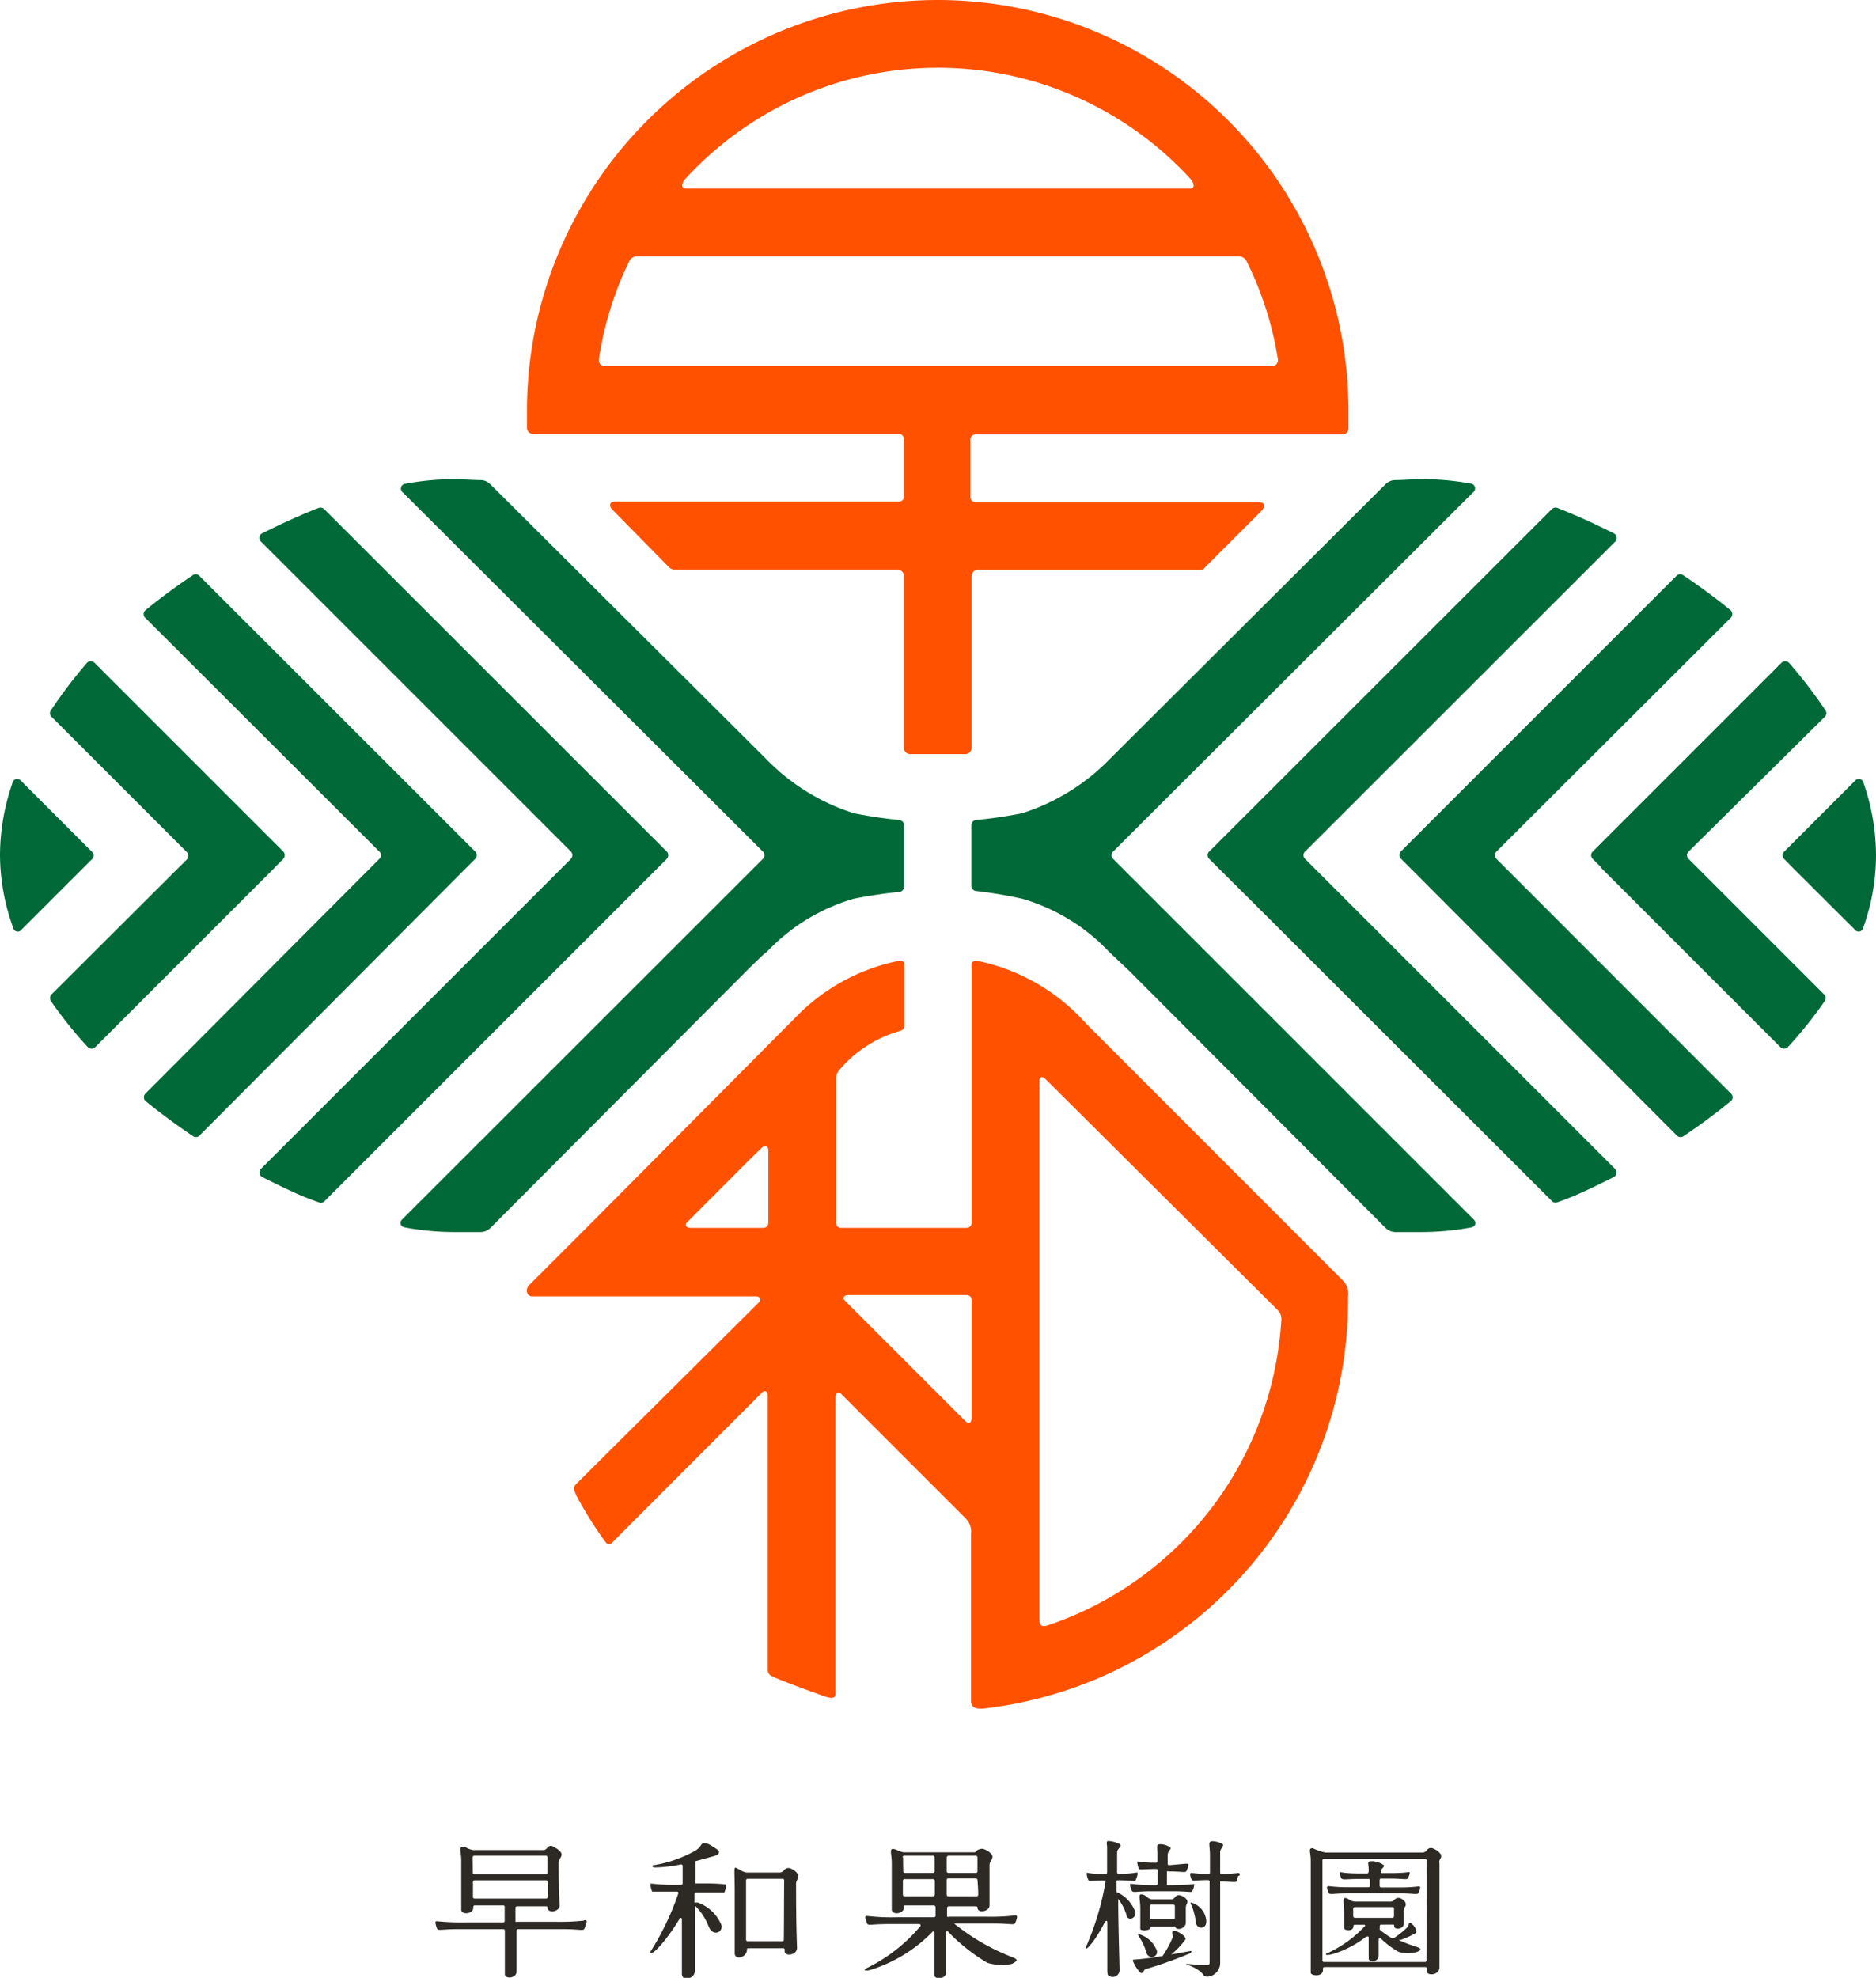 <svg xmlns="http://www.w3.org/2000/svg" viewBox="0 0 99.4 104.8"><defs><style>.a{fill:#2d2a26}.b{fill:#006937}.c{fill:#ff5100}</style></defs><path class="a" d="M30.93 101.77a12.48 12.48 0 0 1-1.55.06h-2a.08.08 0 0 1-.07 0v-.74a.08.08 0 0 1 .08-.08h1.54c.05 0 .08 0 .08.06 0 .34.64.23.64-.1 0-.17-.05-.85-.05-2.27 0-.23.26-.35.11-.56a.89.89 0 0 0-.35-.26.24.24 0 0 0-.34 0c-.07.09-.13.15-.23.15h-3.72a1.34 1.34 0 0 1-.39-.14c-.44-.15-.24.12-.24.72v2.57c0 .31.64.24.64-.1v-.05a.07.07 0 0 1 .08-.07h1.5a.07.07 0 0 1 .08.08v.74a.07.07 0 0 1-.08.08h-1.95a12.57 12.57 0 0 1-1.56-.06.07.07 0 0 0-.08.09 1.45 1.45 0 0 0 .1.33c.07.08.3 0 1.15 0h2.35a.08.08 0 0 1 .08.08v2.3c0 .28.62.24.62-.14v-2.16a.09.09 0 0 1 .08-.08h2.35c.86 0 1.09.09 1.15 0a1.4 1.4 0 0 0 .11-.33.088.088 0 0 0-.13-.12zm-5.89-3.36a.09.09 0 0 1 .08-.08h3.81a.08.08 0 0 1 .08.08v.82a.08.08 0 0 1-.08.08h-3.8a.09.09 0 0 1-.08-.08c0-.41-.01-.69-.01-.82zm.1 2.19a.08.08 0 0 1-.08-.08v-.81a.09.09 0 0 1 .08-.08h3.8a.09.09 0 0 1 .08.08v.81a.08.08 0 0 1-.08.08zM42.27 99.3a.78.78 0 0 0-.37-.29c-.17-.07-.26 0-.34.06a.3.3 0 0 1-.24.15h-1.73c-.22 0-.48-.22-.6-.25s-.06.13-.06 1.29v3.24c0 .38.65.23.65-.2a.06.06 0 0 1 .07-.07h1.84a.08.08 0 0 1 .09.09.33.33 0 0 0 0 .12c.09.24.65.13.65-.22 0-.17-.05-1-.05-3.34-.03-.26.21-.37.09-.58zm-.74 3.48a.07.07 0 0 1-.08.08h-1.84a.08.08 0 0 1-.08-.08v-3.15a.09.09 0 0 1 .08-.08h1.86a.08.08 0 0 1 .08.08c-.01.57-.01 2.7-.02 3.15zM37.46 99.8h-.61v-1.1-.08l.69-.19c.34-.1.47-.11.54-.23s-.05-.19-.35-.38-.47-.21-.57-.08a.91.91 0 0 1-.3.31 6.62 6.62 0 0 1-2.15.77c-.22 0-.17.13 0 .13a7.31 7.31 0 0 0 1.37-.16.08.08 0 0 1 .09.08v.92a.08.08 0 0 1-.08.08h-.54c-.73 0-1.05-.09-1.08-.05a.87.87 0 0 0 .09.41h1.31a.07.07 0 0 1 .07.1 14.42 14.42 0 0 1-1.48 3.09c0 .33.86-.6 1.53-1.72 0-.07.14-.12.14 0v2.88a.29.29 0 0 0 .07.2.42.42 0 0 0 .62-.33v-1.36-2.12a3.1 3.1 0 0 1 .73 1.11c.22.55.75.32.68-.06a2.12 2.12 0 0 0-1.26-1.21h-.17v-.45a.08.08 0 0 1 .08-.09h1.5a1 1 0 0 0 .09-.41s-.28-.06-1.01-.06zM75.04 103.15a7.24 7.24 0 0 1-.94-.36h.11a4.55 4.55 0 0 0 .83-.38c0-.07 0-.19-.09-.31s-.2-.24-.27-.2 0 .12-.12.23a4.36 4.36 0 0 1-.72.57.11.11 0 0 1-.08 0 3.7 3.7 0 0 1-.65-.45.09.09 0 0 1 0-.07.78.78 0 0 1 0-.13.07.07 0 0 1 .08-.07h.61c.06 0 .07 0 .07.07 0 .24.53.18.51-.14v-.68c0-.2.18-.22.07-.45a.53.53 0 0 0-.18-.16.28.28 0 0 0-.34 0c-.09.07-.12.14-.26.14h-1.9a.76.76 0 0 1-.35-.15c-.35-.15-.2.11-.2.71v.85c0 .13.49.19.49-.1a.07.07 0 0 1 .07-.08h.49c.09 0 .08.07 0 .12a6.25 6.25 0 0 1-2 1.41c-.16.23 1.17-.14 2.11-.9.06 0 .14-.06.14.06v1.09c0 .24.53.2.53-.15v-.82c0-.13.08-.11.13-.07a4.41 4.41 0 0 0 .92.69 1.74 1.74 0 0 0 1 0c.2-.1.25-.16-.06-.27zm-3.26-1.53a.09.09 0 0 1-.08-.08v-.41a.09.09 0 0 1 .08-.08h2a.08.08 0 0 1 .08.08v.41a.08.08 0 0 1-.08.08z"/><path class="a" d="M76.32 98.23a.8.8 0 0 0-.36-.27.26.26 0 0 0-.36.08.28.28 0 0 1-.21.12h-5.16a2.6 2.6 0 0 1-.67-.23c-.25 0-.13.14-.11.6v6c0 .16.65.25.65-.16v-.06a.07.07 0 0 1 .07-.08h5.36a.08.08 0 0 1 .08.08.54.54 0 0 0 0 .15c0 .25.66.2.66-.21v-5.53c-.06-.2.19-.29.05-.49zm-.74 5.65a.08.08 0 0 1-.08.08h-5.35a.08.08 0 0 1-.08-.08v-5.31a.08.08 0 0 1 .07-.08h5.37a.09.09 0 0 1 .08.08c.01.71 0 4.7-.01 5.31z"/><path class="a" d="M75.21 99.95a8.34 8.34 0 0 1-1 .06h-1.03a.09.09 0 0 1-.08-.08v-.31a.08.08 0 0 1 .08-.08h.46c.68 0 .88.07.94 0s.15-.32.1-.34-.22.05-1 .05h-.52v-.13c0-.1.32-.24.08-.34a1.05 1.05 0 0 0-.53-.16c-.33 0-.18.07-.19.53 0 0 0 .12-.09.12h-.42c-.81 0-1-.1-1-.05s0 .29.1.34.26 0 .94 0h.46a.07.07 0 0 1 .08.07v.29a.08.08 0 0 1-.08.08H71.4a8.34 8.34 0 0 1-1-.06.08.08 0 0 0-.09.09 1 1 0 0 0 .11.29c.07.08.27 0 .94 0h2.84c.67 0 .88.08.94 0a1 1 0 0 0 .11-.29.08.08 0 0 0-.04-.08zM62.85 100.62a.56.56 0 0 0-.28-.18.24.24 0 0 0-.28.05c-.08.08-.1.15-.24.15h-1c-.19 0-.32-.19-.43-.23-.38-.14-.2.13-.2.73v1.08c0 .08.55.13.55-.13h1.23a.08.08 0 0 1 .07 0c.06.24.56.1.56-.21v-.79c0-.24.18-.27.02-.47zm-.6 1a.07.07 0 0 1-.07.08h-1.19a.07.07 0 0 1-.07-.08V101a.08.08 0 0 1 .07-.08h1.19a.08.08 0 0 1 .07.08zM63.11 100.81c-.11 0 .1.1.25 1 0 .22.15.34.3.33s.28-.13.25-.41a1.09 1.09 0 0 0-.8-.92zM61.26 99.03a.08.08 0 0 1 .08.07v.71a.09.09 0 0 1-.08.08c-1.09 0-1.35-.1-1.38-.06a.72.72 0 0 0 .11.38c.06.08.31 0 1 0h1.18c.72 0 1 .08 1 0a1 1 0 0 0 .11-.38s-.29.05-1.39.06a.08.08 0 0 1-.06 0v-.73a.08.08 0 0 1 .08 0c.65 0 .88.07.94 0s.14-.35.1-.39-.23 0-1 .06a.07.07 0 0 1-.08-.07v-.46c0-.29.31-.34.06-.46a1 1 0 0 0-.42-.12c-.27 0-.18.07-.18.56v.34a.08.08 0 0 1-.08.08c-.81 0-1-.09-1-.06s.05.34.1.39.26.01.91 0zM63.06 103.38l-1 .18a4.14 4.14 0 0 0 .76-.81c0-.1-.13-.23-.29-.32s-.33-.18-.39-.1 0 .15 0 .31a5.23 5.23 0 0 1-.54 1 13.81 13.81 0 0 1-1.47.19c-.06 0-.12 0-.1.08a1.87 1.87 0 0 0 .39.61c.13.11.17-.13.27-.18a22.25 22.25 0 0 0 2.39-.85c.05-.05.09-.13-.02-.11z"/><path class="a" d="M60.32 102.48c-.12 0 .22.28.43 1a.29.29 0 0 0 .37.2.26.26 0 0 0 .15-.38 1.41 1.41 0 0 0-.95-.82zM60.16 101.33a1.82 1.82 0 0 0-1-1.08v-.54c0-.06 0-.08.08-.08.73 0 .89.08.93 0s.14-.36.1-.4-.21.06-1 .06a.08.08 0 0 1-.08-.07v-1.09c0-.17.32-.32.13-.42a1.45 1.45 0 0 0-.59-.16c-.14 0-.07.17-.07.35v1.32a.08.08 0 0 1-.08.08c-.82 0-1-.09-1-.06a.88.88 0 0 0 .1.4c0 .06.17 0 .9 0v.06a14.82 14.82 0 0 1-1.06 3.51c0 .21.51-.38 1-1.32.06-.12.15-.17.15 0v2.4c0 .23 0 .33.06.39a.37.37 0 0 0 .59-.33c0-.24-.06-1.92-.07-3.47v-.26c0-.06 0 0 0 0a2.75 2.75 0 0 1 .42.79c.04.43.53.26.49-.08zM65.62 99.24a8.23 8.23 0 0 1-.89.06.08.08 0 0 1-.08-.07v-1.1c0-.21.3-.36.06-.46a1.53 1.53 0 0 0-.42-.11c-.33 0-.18.16-.18.74v.93a.08.08 0 0 1-.08.07 8.23 8.23 0 0 1-.89-.06.07.07 0 0 0-.08.09 1 1 0 0 0 .09.29c.07.06.29 0 .86 0a.08.08 0 0 1 .08.07v4.18c0 .26 0 .26-.24.25-.46 0-1-.08-1-.05s.63.18.93.59a.23.23 0 0 0 .2.08.73.73 0 0 0 .67-.72v-4.33c.57 0 .79.07.86 0a1.43 1.43 0 0 0 .09-.29.08.08 0 0 0 .02-.16zM53.55 103.67a11.48 11.48 0 0 1-3-1.75h2.08c.86 0 1.08.09 1.15 0a1.51 1.51 0 0 0 .11-.34.08.08 0 0 0-.08-.09 11.26 11.26 0 0 1-1.56.07h-2a.07.07 0 0 1-.07 0v-.45a.09.09 0 0 1 .09-.1h1.44s.08 0 .08.06c0 .34.64.22.64-.11v-2.14c0-.23.26-.35.11-.56a.86.86 0 0 0-.36-.26c-.18-.09-.27 0-.33 0s-.13.15-.23.15h-3.74a1.34 1.34 0 0 1-.39-.14c-.44-.15-.24.12-.24.72v2.45c0 .31.64.24.64-.1v-.06s0-.06.08-.06h1.51a.1.1 0 0 1 .09.1v.45a.08.08 0 0 1-.07.08h-2a11 11 0 0 1-1.56-.07c-.05 0-.1 0-.09.09a1.51 1.51 0 0 0 .11.34c.07.08.29 0 1.15 0h1.6a.07.07 0 0 1 .05.12 8.67 8.67 0 0 1-2.77 2.18c-.32.15-.15.19.09.14a7.82 7.82 0 0 0 3.3-2 .07.07 0 0 1 .13 0v2.25c0 .28.62.24.62-.14v-2.13a.07.07 0 0 1 .12 0 9.92 9.92 0 0 0 2.06 1.63 2.61 2.61 0 0 0 1.31.06c.28-.16.4-.22-.07-.39zm-1.72-3.27a.09.09 0 0 1-.08.08h-1.5a.09.09 0 0 1-.09-.1v-.76a.08.08 0 0 1 .08-.09h1.47a.09.09 0 0 1 .08.08c.03.37.04.55.04.79zm-.12-2.07a.09.09 0 0 1 .08.08v.75a.08.08 0 0 1-.08.08h-1.46a.09.09 0 0 1-.09-.1v-.72a.1.1 0 0 1 .09-.09zm-3.89.08a.09.09 0 0 1 .08-.08h1.55a.09.09 0 0 1 .07.08v.74a.08.08 0 0 1-.09.09h-1.49a.08.08 0 0 1-.08-.08c-.01-.4-.01-.62-.01-.75zm.1 2.07a.08.08 0 0 1-.08-.08v-.75a.09.09 0 0 1 .08-.08h1.51a.1.1 0 0 1 .1.11v.7a.1.1 0 0 1-.09.1z"/><path class="b" d="M45.24 43.09a11.14 11.14 0 0 1-4.64-2.87l-14.66-14.6a.78.78 0 0 0-.4-.18c-.48 0-1-.05-1.46-.05a14.18 14.18 0 0 0-2.59.24.26.26 0 0 0-.14.47l19.07 19.02a.27.27 0 0 1 0 .39L21.3 64.62c-.15.16-.08.38.17.42a14.39 14.39 0 0 0 2.61.24h1.39a.76.76 0 0 0 .51-.21l13.57-13.62s1-1 1.07-1a10.27 10.27 0 0 1 4.62-2.83 24.11 24.11 0 0 1 2.41-.36.28.28 0 0 0 .25-.27v-3.27a.28.28 0 0 0-.25-.27 24.11 24.11 0 0 1-2.41-.36zM4.86 45.12L1.1 41.36a.25.25 0 0 0-.43.1A11.72 11.72 0 0 0 0 45.31a11.38 11.38 0 0 0 .71 3.88.24.24 0 0 0 .42.08l3.29-3.29.47-.47a.27.27 0 0 0-.03-.39z"/><path class="b" d="M14.54 45.98l.47-.47a.29.29 0 0 0 0-.39l-10-10a.28.28 0 0 0-.4 0 24.88 24.88 0 0 0-1.9 2.5.26.26 0 0 0 0 .34l7.19 7.19a.27.27 0 0 1 0 .39l-7.19 7.17a.29.29 0 0 0 0 .35 21.87 21.87 0 0 0 1.94 2.42.28.28 0 0 0 .4 0l9.51-9.51z"/><path class="b" d="M34.86 45.98l.47-.47a.29.29 0 0 0 0-.39L17.18 26.98a.29.29 0 0 0-.29-.07c-1 .39-2 .85-3 1.35a.27.27 0 0 0-.06.44l16.42 16.42a.29.29 0 0 1 0 .39L13.83 61.93a.28.28 0 0 0 .07.44c1 .5 2 1 3 1.34a.26.26 0 0 0 .29-.06l15.8-15.8z"/><path class="b" d="M25.18 45.12L10.54 30.49a.26.26 0 0 0-.34 0c-.86.58-1.7 1.19-2.5 1.85a.27.27 0 0 0 0 .4l12.4 12.38a.27.27 0 0 1 0 .39L7.71 57.94a.28.28 0 0 0 0 .4c.8.65 1.64 1.27 2.5 1.85a.27.27 0 0 0 .34 0l14.16-14.21.47-.47a.27.27 0 0 0 0-.39zM54.16 43.09a11.2 11.2 0 0 0 4.64-2.87l14.65-14.6a.83.83 0 0 1 .4-.18c.49 0 1-.05 1.47-.05a14.26 14.26 0 0 1 2.59.23.26.26 0 0 1 .14.47L58.98 45.12a.27.27 0 0 0 0 .39l19.11 19.11c.16.16.09.38-.16.42a14.39 14.39 0 0 1-2.61.24h-1.39a.76.76 0 0 1-.51-.21L59.84 51.45l-1.06-1a10.27 10.27 0 0 0-4.62-2.83 23.83 23.83 0 0 0-2.45-.41.27.27 0 0 1-.24-.27v-3.22a.27.27 0 0 1 .24-.27 23.83 23.83 0 0 0 2.45-.36zM94.54 45.12l3.76-3.76a.25.25 0 0 1 .43.1 11.72 11.72 0 0 1 .67 3.85 11.38 11.38 0 0 1-.69 3.88.24.24 0 0 1-.42.08l-3.3-3.29-.46-.47a.27.27 0 0 1 .01-.39z"/><path class="b" d="M84.86 45.98l-.47-.47a.27.27 0 0 1 0-.39l10-10a.28.28 0 0 1 .4 0 24.88 24.88 0 0 1 1.92 2.5.27.27 0 0 1 0 .34l-7.24 7.16a.27.27 0 0 0 0 .39l7.2 7.2a.29.29 0 0 1 0 .35 21.87 21.87 0 0 1-1.94 2.42.28.28 0 0 1-.4 0l-9.51-9.51z"/><path class="b" d="M64.54 45.98l-.47-.47a.27.27 0 0 1 0-.39l18.15-18.14a.28.28 0 0 1 .29-.07c1 .39 2 .85 3 1.35a.28.28 0 0 1 .07.44L69.15 45.12a.27.27 0 0 0 0 .39l16.42 16.42a.28.28 0 0 1-.07.44c-1 .5-2 1-3 1.34a.26.26 0 0 1-.29-.09L66.42 47.85z"/><path class="b" d="M74.22 45.12l14.63-14.63a.28.28 0 0 1 .35 0c.86.58 1.7 1.19 2.5 1.85a.28.28 0 0 1 0 .4L79.29 45.12a.29.29 0 0 0 0 .39l12.42 12.43a.26.26 0 0 1 0 .4c-.79.65-1.63 1.27-2.49 1.85a.29.29 0 0 1-.35 0L74.71 45.98l-.47-.47a.27.27 0 0 1-.02-.39z"/><path class="c" d="M71.13 67.83l-13.6-13.61a10.55 10.55 0 0 0-5.61-3.28c-.26 0-.44-.06-.44.17V64.8a.26.26 0 0 1-.26.26h-6.66a.26.26 0 0 1-.26-.26v-7.65a.66.66 0 0 1 .16-.44 6.51 6.51 0 0 1 3.25-2.09.28.28 0 0 0 .2-.3v-3.17c0-.25-.1-.27-.43-.21a10.51 10.51 0 0 0-5.36 3L31.51 64.62l-3.48 3.48c-.21.22-.13.59.17.59h11.85c.23 0 .3.17.14.34l-9.65 9.59c-.21.2-.11.37 0 .63a20.84 20.84 0 0 0 1.5 2.4c.2.27.29.22.48 0l7.85-7.86c.16-.16.31-.06.31.17v14.51c0 .26.16.32.4.43.76.32 1.85.71 2.65 1 .43.13.54.07.54-.21V74.04c0-.23.14-.35.3-.18l6.62 6.62a1 1 0 0 1 .26.81v8.85c0 .36.32.43.68.39a21.8 21.8 0 0 0 19.3-21.63v-.19a1 1 0 0 0-.3-.88zm-34.54-2.77c-.23 0-.35-.14-.18-.3l3.36-3.37.6-.58c.16-.16.34-.09.34.14v3.85a.26.26 0 0 1-.26.26zm8.36 3.56h6.27a.25.25 0 0 1 .26.26v6.27c0 .23-.15.33-.31.17l-6.39-6.39c-.17-.14-.07-.31.17-.31zm10.57 17.5c-.22.08-.45.09-.45-.33V57.32c0-.3.16-.32.37-.1l12.27 12.21a.66.66 0 0 1 .18.53 18.21 18.21 0 0 1-12.37 16.16zM49.71 0a21.78 21.78 0 0 0-21.79 21.78v.91a.32.32 0 0 0 .32.3H47.6a.27.27 0 0 1 .29.3v3a.26.26 0 0 1-.29.29h-15c-.31 0-.36.22-.14.44l3 3.05a.44.44 0 0 0 .36.11h11.73a.34.34 0 0 1 .34.34v9.1a.34.34 0 0 0 .34.34h2.91a.34.34 0 0 0 .34-.34v-9.09a.34.34 0 0 1 .34-.34h11.66c.21 0 .29 0 .35-.11l3-3c.21-.21.2-.47-.11-.47h-15a.27.27 0 0 1-.3-.29v-3a.27.27 0 0 1 .3-.3h19.41a.32.32 0 0 0 .32-.3v-.91A21.78 21.78 0 0 0 49.71 0zM36.33 9.46a18.15 18.15 0 0 1 26.73 0c.19.2.29.53 0 .53H36.32c-.27 0-.18-.37.01-.53zm31 9.94H32.04a.31.31 0 0 1-.31-.36 18 18 0 0 1 1.59-5.16.48.48 0 0 1 .44-.3h31.88a.47.47 0 0 1 .43.3 18 18 0 0 1 1.64 5.16.32.32 0 0 1-.36.36z"/></svg>